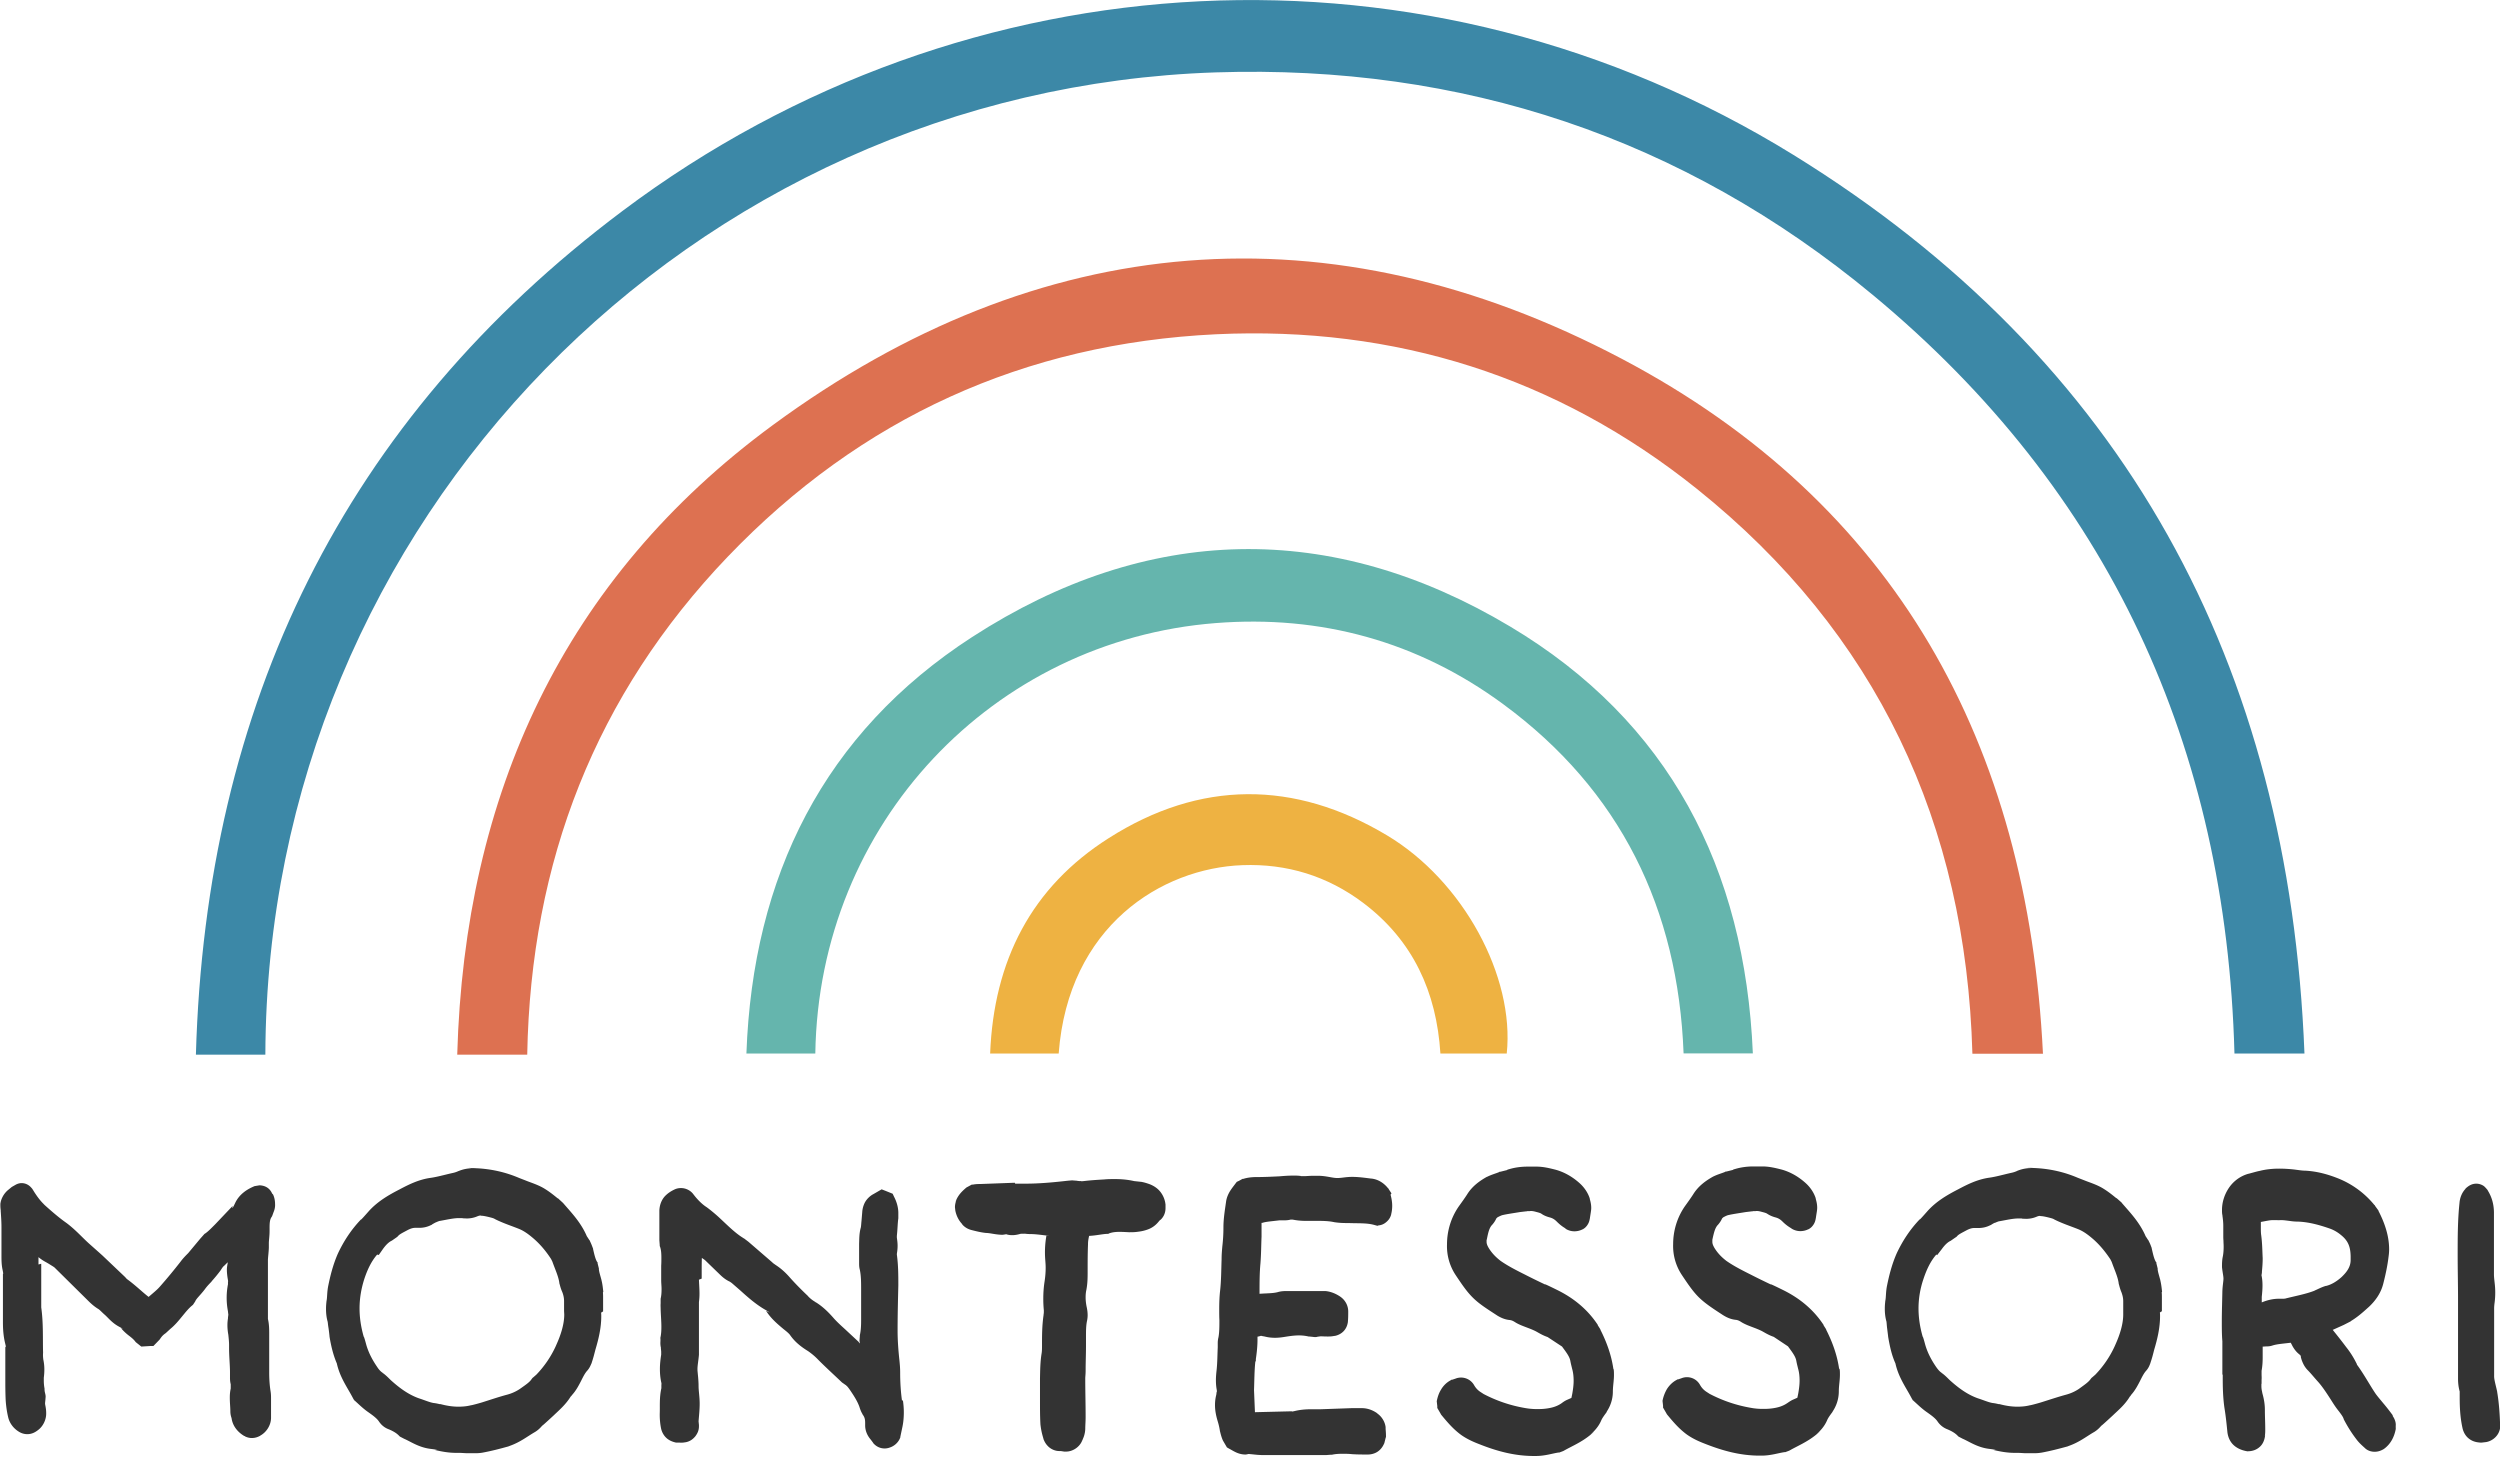 <svg id="Camada_1" data-name="Camada 1" xmlns="http://www.w3.org/2000/svg" viewBox="0 0 136.42 79.48"><defs><style>.cls-4{stroke-width:0;fill:#333}</style></defs><path class="cls-4" d="M14.85 65.13c-.14-.32-.41-.44-.69-.45l-.24.04h-.02l-.02.01c-.39.16-.82.43-1.05.92s-.13.15-.13.15l-.95 1c-.21.21-.37.38-.54.5l-.05.03-.24.27-.65.78c-.13.13-.28.28-.42.47-.35.45-.73.91-1.11 1.34-.16.19-.39.37-.63.58-.36-.28-.72-.64-1.19-.98l-.09-.1-.02-.02-1.22-1.16-.19-.17-.54-.48c-.37-.33-.74-.76-1.24-1.13-.37-.26-.72-.56-1.08-.88s0-.01 0-.01c-.26-.21-.47-.48-.68-.81s0-.02 0-.02a1.46 1.46 0 00-.2-.25.687.687 0 00-.47-.2c-.14 0-.24.04-.32.08l-.21.12-.03.02-.17.14c-.25.2-.41.5-.44.78v.06c0 .17.02.27.02.3v.03c.02.3.04.59.04.87v1.56c0 .23 0 .49.06.77s.02.22.02.22v2.63c0 .36.02.75.12 1.16s.01.1.01.2v1.68c0 .4 0 .81.02 1.23.02.3.06.6.13.9.07.34.29.62.55.79.13.09.3.16.5.16.25 0 .44-.11.58-.22.3-.22.46-.6.45-.93 0-.29-.07-.47-.06-.54 0-.05.02-.17.03-.36 0-.07-.02-.15-.04-.23s-.02-.18-.02-.18v-.03c-.03-.16-.04-.3-.04-.44v-.15c.02-.15.03-.3.03-.45 0-.19-.02-.37-.06-.56-.01-.1-.02-.21-.01-.35s0-.01 0-.01c-.02-.78.02-1.6-.1-2.47v-2.38L2.1 69v-.4c.13.11.27.2.4.27s.3.18.3.18c.1.06.16.1.18.12l1.76 1.74c.16.16.35.35.61.51.08.04.18.16.35.31.19.16.4.45.79.66s.11.08.11.08c.15.18.3.31.43.41.16.12.27.22.34.31l.04.05.15.12.15.12.48-.03h.18l.29-.3.04-.04.03-.04c.1-.15.17-.22.28-.3l.03-.02.25-.23c.27-.22.47-.47.65-.69.19-.23.35-.43.53-.58l.06-.05.08-.12.02-.03.02-.03c.06-.16.28-.34.53-.67.1-.14.23-.28.35-.4h.01v-.02c.16-.18.33-.38.5-.61.08-.13.14-.21.16-.22.08-.07.15-.15.23-.22-.02.13-.05.27-.05.4 0 .17.02.35.05.52s.01.14.01.14v.14a3.88 3.88 0 000 1.48v.02l.02.16-.02.16v.04c-.02.13-.03.25-.03.37 0 .19.02.36.05.53.02.2.04.38.04.55v.17c0 .48.05.92.05 1.33V75.2c0 .23.05.35.04.36v.21c-.04.18-.05.34-.05.5 0 .29.03.53.03.74 0 .23.07.36.07.4.07.45.38.77.69.95h.02l.02.02c.12.06.25.09.37.09.17 0 .32-.05.43-.11h.01l.02-.02c.35-.19.6-.59.59-1v-.09-.16-.4-.35c0-.14 0-.28-.03-.45-.05-.32-.07-.66-.07-1v-1.74-.35c0-.25 0-.53-.07-.83v-.02-.08-3.13c.01-.19.04-.4.05-.65v-.25c0-.16.04-.38.04-.67V67c0-.29.02-.46.11-.59l.03-.05.08-.22c.06-.14.09-.29.08-.44 0-.19-.04-.37-.11-.52zM4.73 70.91zM19.66 66.49zM32.92 70.49c-.02-.19-.04-.39-.09-.6s0-.01 0-.01c-.07-.27-.14-.47-.15-.62v-.04l-.07-.28v-.05l-.04-.05c-.09-.17-.14-.39-.2-.65s0-.02 0-.02a3.24 3.24 0 00-.19-.47v-.02l-.02-.01-.11-.17-.04-.06v-.01c-.33-.75-.85-1.28-1.28-1.78l-.02-.02-.24-.22-.02-.02h-.02c-.22-.18-.48-.39-.79-.57-.34-.19-.68-.29-.95-.4l-.36-.14c-.75-.32-1.52-.49-2.32-.53s-.2 0-.2 0a2 2 0 00-.78.15h-.01l-.02.01a1.4 1.4 0 01-.31.1c-.45.1-.85.22-1.24.27-.64.1-1.17.37-1.66.63-.58.3-1.2.65-1.7 1.22s-.38.4-.38.4c-.54.56-.95 1.19-1.27 1.87-.26.59-.41 1.18-.53 1.77-.07.35-.05.62-.09.81s0 .01 0 .01c-.02.14-.03.29-.03.44 0 .21.02.43.08.66.02.05.02.16.05.34s.06.48.06.48v.02c.08.48.19.98.4 1.47.16.73.55 1.28.82 1.78s.11.18.11.18l.04.06.05.05c.19.17.38.36.64.55.3.21.52.37.64.55.13.19.3.34.55.43.21.09.39.19.53.33l.06.06.23.12c.37.16.8.47 1.43.55s.24.06.24.06c.38.09.76.16 1.17.16h.16c.09 0 .23.01.42.02h.38c.14 0 .3 0 .47-.03.49-.09.95-.21 1.38-.33h.01l.13-.05c.56-.2.97-.53 1.34-.74.27-.16.38-.34.43-.37s.61-.55.61-.55c.28-.27.64-.57.92-1.02l.05-.05.01-.02c.23-.25.37-.52.5-.77.12-.24.22-.44.34-.57.15-.17.19-.31.24-.41s0-.01 0-.01c.09-.25.15-.5.21-.73.17-.57.32-1.18.32-1.83 0-.06 0-.12-.01-.19l.11-.07v-.27-.48c0-.09 0-.18-.01-.28zm-12.26-2.01h.01l.23-.33c.16-.22.31-.37.48-.45l.03-.02.23-.16.04-.03.04-.04c.08-.1.25-.18.51-.32.17-.09.3-.13.43-.13h.23c.24 0 .46-.06.65-.16h.02l.01-.02c.1-.06.17-.1.22-.12h.01l.01-.01c.1-.04.17-.07.21-.07.39-.07.73-.15 1.02-.15h.2v.01l.23.01c.17 0 .37-.03.56-.11s.22-.04.22-.04c.11 0 .25.03.42.07.16.04.28.07.33.11h.01l.01.01c.44.22.88.36 1.28.52.28.11.53.29.81.53.37.32.68.69.96 1.12l.07.14c.15.42.31.76.37 1.09s0 .03 0 .03c.04.16.08.34.17.54.06.15.1.32.1.5v.54l.01.19c0 .5-.17 1.08-.43 1.65l-.03.07a5.59 5.59 0 01-1.06 1.56l-.16.14-.05.04-.04.05c-.11.18-.34.33-.65.55-.21.14-.43.24-.68.31-.49.13-.95.29-1.4.43-.2.06-.39.11-.56.15h-.02c-.23.06-.46.08-.7.08-.31 0-.64-.05-.97-.14H24c-.03 0-.15-.04-.33-.06-.21-.03-.48-.15-.82-.26-.53-.19-1-.52-1.46-.93-.13-.11-.27-.28-.49-.44h-.01l-.01-.02c-.11-.07-.21-.18-.3-.32-.28-.41-.49-.82-.61-1.27s-.12-.37-.12-.37c-.15-.52-.23-1.04-.23-1.55 0-.54.09-1.08.26-1.61.17-.51.38-.96.7-1.33zM49.22 76.43c-.07-.51-.1-1.02-.1-1.55 0-.23-.02-.45-.04-.65-.06-.55-.1-1.09-.1-1.63 0-.81.02-1.63.04-2.45 0-.55 0-1.11-.08-1.69v-.02c0-.06.04-.21.04-.46 0-.26-.05-.43-.04-.51v-.04c.04-.36.04-.67.08-.95v-.23c.01-.35-.09-.67-.23-.94l-.08-.17-.37-.15-.23-.09-.45.26c-.19.1-.35.26-.45.43-.1.18-.15.38-.16.56l-.04.48c-.02.19-.02.32-.05.4-.08.32-.07.6-.08.84v1.05c0 .11 0 .23.04.37.07.34.07.7.07 1.1v1.63c0 .31-.01.58-.07.84v.04l-.02.26s.02.1.02.15a.55.55 0 01-.07-.09l-.73-.68c-.22-.2-.43-.39-.61-.59-.27-.31-.58-.63-.98-.88h-.02l-.01-.02c-.14-.08-.26-.17-.37-.28s0-.01 0-.01c-.35-.33-.7-.68-1.03-1.05-.2-.23-.43-.45-.71-.64s-.23-.17-.23-.17l-1.32-1.14-.25-.19h-.02l-.02-.02c-.47-.29-.89-.73-1.37-1.17-.18-.16-.38-.33-.61-.5-.22-.14-.43-.34-.63-.58l-.15-.19-.02-.02-.02-.02a.854.854 0 00-.88-.19c-.21.09-.43.22-.61.42-.18.21-.28.5-.28.8v1.58l.02.26v.05l.02.05c.06.18.07.38.07.6 0 .13 0 .28-.01.43v.78c0 .17.02.33.02.49 0 .19-.01.36-.05.53v.25c-.01.13 0 .22 0 .28v.02c.01.35.04.68.04.98 0 .21-.01.4-.05.58s0 .02 0 .02v.18c-.01.14 0 .25.02.34s0 .02 0 .02l.02.21v.17c-.04.26-.07.52-.07.78 0 .25.02.5.08.76s0 .02 0 .02v.27c-.12.54-.07 1.01-.09 1.41v.02c0 .25.02.5.07.75.04.21.15.41.31.55.16.14.34.2.51.24h.19c.13.01.23 0 .32-.02h.02c.25-.05.4-.18.52-.32.11-.15.2-.31.2-.55v-.07l-.02-.2c.02-.29.06-.61.06-.96 0-.38-.06-.7-.06-.96 0-.33-.04-.62-.06-.87v-.07c0-.19.05-.44.08-.77v-.02-2.86c.02-.15.03-.3.03-.45 0-.26-.02-.51-.03-.77l.15-.06v-.35c0-.25 0-.52.01-.78.06.05.14.09.2.15s.66.64.66.64c.15.14.34.36.67.51l.1.07.46.4c.4.36.82.74 1.35 1.05s.07.07.07.07v.01c.27.42.62.71.94.98.18.14.32.26.37.34.28.4.64.66.98.87.2.14.38.29.56.48.43.43.87.83 1.29 1.23l.03.02.17.12h.01l.01.02c.04.02.11.1.22.26.21.31.39.59.5.89.04.12.08.26.18.42v.02l.02.02c.09.13.12.23.12.45v.12c0 .28.11.53.26.72s.18.24.18.24l.02.03.03.03a.801.801 0 00.85.19c.22-.07.47-.25.58-.56v-.03l.12-.57c.05-.25.07-.51.07-.77 0-.22-.02-.44-.05-.65zM63.6 65.74a1.34 1.34 0 00-.27-.69c-.16-.21-.38-.35-.62-.44-.12-.04-.26-.09-.44-.12h-.01l-.37-.04c-.35-.08-.7-.11-1.04-.11-.2 0-.4 0-.6.02-.34.02-.68.04-1.03.08s-.2.01-.2.01c-.09 0-.17 0-.26-.02l-.26-.02-.24.02c-.78.09-1.55.16-2.3.16h-.56l-.03-.05-1.89.07c-.1 0-.22 0-.38.03h-.07l-.22.12-.06.03-.05.04c-.17.15-.38.34-.51.63s0 .02 0 .02c-.04.11-.08.24-.08.4l.02.18c.05.25.16.5.35.71s.02.02.02.03c0 .01.01.02.02.03.14.15.3.24.49.29.24.06.5.13.8.16.21 0 .5.09.87.1.07 0 .15-.02.23-.03h.02v.01h.01c.1.03.2.04.3.04.15 0 .29-.03.4-.06.05-.02.14-.02.28-.02.03 0 .13.02.3.02.26 0 .56.04.88.08s0 .01 0 .01a5.236 5.236 0 00-.06 1.35c.01.13.02.26.02.4 0 .24-.02.49-.06.75-.05.32-.07.64-.07.95 0 .21.01.42.03.62 0 .1 0 .16-.01.2s0 .03 0 .03c-.09.59-.09 1.15-.09 1.69 0 .16 0 .3-.02.42-.08.49-.08.95-.09 1.38v1.26c0 .38 0 .77.02 1.17s0 .02 0 .02c.02.25.07.5.14.74s0 .03 0 .03c.05.15.12.32.27.47.15.16.4.28.65.27h.05l.19.03h.08c.35.01.71-.21.87-.53s0-.02.01-.03v-.01c.1-.18.18-.4.19-.66 0-.19.02-.41.02-.66 0-.71-.02-1.41-.02-2.1 0-.09.02-.23.02-.42 0-.45.02-.91.02-1.38v-.49c0-.31 0-.6.06-.87.02-.1.03-.2.03-.29 0-.16-.02-.3-.05-.44-.04-.19-.06-.37-.06-.54 0-.13.01-.27.04-.4.07-.37.07-.7.07-1 0-.5 0-.99.02-1.48v-.02c0-.17.03-.31.06-.45.39-.02.72-.1.97-.11h.07l.06-.03c.17-.06.35-.08.56-.08.16 0 .33.01.52.02h.02c.14 0 .3 0 .49-.03.17-.02.36-.06.56-.14.18-.07.37-.2.52-.38s.12-.12.12-.12c.1-.09.18-.21.22-.32.05-.13.06-.24.06-.34v-.19h-.01zM75.93 65.12l-.15-.23v-.02l-.03-.02c-.2-.26-.53-.51-.95-.54-.32-.04-.66-.09-1.02-.09-.35 0-.61.07-.8.06h-.07c-.24-.01-.57-.12-.99-.12h-.24c-.21 0-.38.02-.52.02h-.18v-.01h-.01c-.13-.02-.26-.02-.39-.02-.28 0-.54.02-.77.04-.42.02-.83.04-1.23.04-.23 0-.49.02-.74.1h-.04l-.2.11-.11.05-.07.09c-.08.11-.18.23-.29.4-.1.16-.2.37-.23.62-.06.43-.14.89-.14 1.39 0 .34-.02.68-.06 1.02s0 .01 0 .01c-.02.21-.04.44-.04.69-.02.59-.02 1.16-.08 1.71-.04.35-.05.69-.05 1.04 0 .19 0 .39.01.58 0 .34 0 .65-.05.93-.03.12-.04.23-.04.32v.23c-.02.43-.02.84-.06 1.22-.02.18-.04.37-.04.57 0 .16.01.33.04.5s0 .14 0 .14l-.02.16c-.05.19-.07.38-.07.57 0 .29.06.58.14.85.05.16.09.32.12.5s0 .02 0 .02c.04.16.08.34.16.53l.02.04.14.24.07.12.12.07c.08.04.19.11.33.18.14.07.33.14.56.14.06 0 .12-.02.18-.03l.21.02c.18.02.37.04.58.04h3.44l.26-.02h.06c.18-.04.36-.05.57-.05.16 0 .33 0 .51.02.3.02.59.02.87.02.18 0 .38-.05.54-.16.16-.11.27-.26.34-.42l.02-.04.07-.28.02-.06v-.06c0-.19-.02-.33-.02-.42v-.06c-.04-.3-.21-.55-.4-.7s0-.01 0-.01c-.25-.19-.57-.33-.93-.32h-.55l-1.68.06h-.52c-.26 0-.55.02-.85.09s-.16.02-.16.02l-2.04.05-.05-1.2c.02-.57.02-1.07.07-1.54l.03-.07v-.09c.05-.34.09-.7.09-1.08v-.14c.05-.01.1-.02.16-.04s.06 0 .06 0l.17.03c.19.05.38.07.57.07.21 0 .41-.03.59-.06.25-.04.49-.07.71-.07.18 0 .36.02.53.06h.04l.28.03h.09l.09-.02.15-.02c.09 0 .22.01.38.01.09 0 .22 0 .36-.03s0 0 .01 0h.02c.39-.08.66-.35.72-.75.02-.22.02-.41.02-.59 0-.2-.07-.4-.17-.54-.1-.15-.23-.25-.35-.32-.23-.14-.48-.23-.73-.25H70.25c-.15 0-.33 0-.53.06-.27.07-.6.06-.99.09 0-.57 0-1.13.05-1.66.04-.51.04-.99.06-1.46v-.67-.08h.04c.12-.04.26-.06.42-.08l.53-.06h.29c.09 0 .2-.01.31-.04h.1c.25.05.48.07.7.07h.53c.38 0 .72 0 1.04.07s.01 0 .01 0c.29.05.56.05.8.05.53.02.98-.01 1.37.1s.18.03.18.03c.21 0 .36-.08.47-.17.11-.09.21-.2.27-.38s0-.01 0-.01c.05-.17.07-.35.07-.51 0-.19-.03-.37-.07-.53l-.02-.08zM88.04 74.73v-.02c-.11-.77-.37-1.48-.71-2.15v-.02l-.14-.22v-.02c-.55-.84-1.31-1.46-2.2-1.9s-.66-.3-.66-.3c-.38-.18-.75-.36-1.12-.55-.48-.24-.93-.47-1.33-.75-.27-.21-.48-.43-.65-.71-.08-.14-.11-.23-.11-.33v-.11h.01c.08-.41.14-.66.3-.82.13-.15.19-.27.22-.34l.06-.06c.11-.06.2-.1.26-.12.3-.07.62-.11.97-.17l.34-.04h.03l.03-.01h.13c.09-.02.21 0 .35.04.16.04.25.07.29.1.14.1.3.16.45.2.15.04.26.1.39.23s.27.25.44.35.02.01.02.02l.02.02c.14.09.31.14.48.14.16 0 .32-.04.45-.11h.02l.02-.02c.16-.09.27-.27.31-.39.04-.12.04-.18.05-.2v-.02l.05-.32c.01-.07.02-.14.02-.21 0-.2-.04-.35-.07-.46s0-.03 0-.03c-.11-.36-.33-.66-.58-.88-.36-.32-.79-.58-1.29-.72-.32-.08-.67-.17-1.05-.17H83.37c-.35 0-.7.04-1.05.15h-.03l-.06.04-.36.09h-.04l-.03.02c-.16.07-.4.13-.66.26h-.01c-.39.22-.8.51-1.08.97-.13.2-.28.41-.44.63-.44.63-.65 1.36-.65 2.09a2.853 2.853 0 00.46 1.65c.38.57.62.92.94 1.24.32.32.67.55 1.24.92s.06.04.06.04c.19.12.42.24.71.27.1.01.18.04.29.11.14.09.26.14.35.18.27.11.51.19.7.28.17.07.39.24.74.36l.79.52.02.03c.23.31.39.53.43.75.03.17.07.31.1.44.06.21.08.43.08.65 0 .22-.03.45-.07.68v0c-.02.11-.04.19-.05.25-.04.02-.11.05-.2.09-.17.07-.28.16-.35.21-.25.17-.53.25-.88.29-.16.02-.32.02-.47.02-.22 0-.43-.02-.65-.06a7.61 7.61 0 01-2.24-.76l-.2-.13c-.14-.1-.24-.21-.33-.37a.82.82 0 00-1.01-.34l-.18.06h-.04l-.04.03c-.23.12-.41.31-.52.5-.12.19-.18.38-.22.55l-.02.09.03.27v.1l.18.31.02.04.03.04c.3.36.62.75 1.07 1.08.34.24.69.39 1.03.52.91.36 1.88.63 2.93.63h.12c.5 0 .9-.14 1.24-.19h.04l.16-.06.05-.02.04-.02c.42-.24.94-.45 1.43-.85s.01-.02.01-.02c.2-.18.45-.43.6-.79.05-.11.14-.24.26-.4s0-.02 0-.02c.23-.32.37-.72.37-1.14 0-.17.02-.35.04-.55.01-.11.02-.23.02-.35s0-.23-.02-.35zM100.36 74.73v-.02c-.11-.77-.37-1.48-.71-2.15v-.02l-.14-.22v-.02c-.55-.84-1.31-1.46-2.2-1.9s-.66-.3-.66-.3c-.38-.18-.75-.36-1.12-.55-.48-.24-.93-.47-1.33-.75-.27-.21-.48-.43-.65-.71-.08-.14-.11-.23-.11-.33v-.11c.09-.41.15-.66.31-.82.13-.15.19-.27.22-.34l.06-.06c.11-.06.19-.1.26-.12.3-.07.62-.11.97-.17l.34-.04h.03l.03-.01h.13c.09-.02.21 0 .35.04.16.04.25.07.29.1.15.1.3.16.45.2.15.04.26.1.39.23s.28.25.45.35.01 0 .02.01l.02.02c.14.09.31.14.48.14.16 0 .32-.04.45-.11h.02l.02-.02c.16-.09.27-.27.31-.39.04-.12.04-.18.05-.2v-.02l.05-.32c.01-.07.02-.14.02-.21 0-.2-.04-.35-.07-.46s0-.03 0-.03c-.11-.36-.33-.66-.58-.88-.36-.32-.79-.58-1.29-.72-.32-.08-.67-.17-1.05-.17H95.7c-.35 0-.7.04-1.05.15h-.03l-.06.04-.36.09h-.04l-.03.02c-.16.07-.4.13-.66.26-.39.22-.8.51-1.08.97-.13.2-.28.41-.44.63-.44.63-.65 1.36-.65 2.09a2.853 2.853 0 00.46 1.65c.38.57.62.92.94 1.24.32.31.67.55 1.24.92l.06.04c.19.12.42.24.71.27.1.01.18.04.29.11.14.09.26.14.35.18.27.11.51.19.7.28.17.07.39.24.74.36l.78.52.02.03c.23.31.39.53.43.75.03.17.07.31.1.44.06.21.08.43.08.65 0 .22-.03.45-.07.68v0c-.02.11-.04.19-.05.25-.04.02-.11.05-.2.09-.17.07-.28.16-.36.21-.25.17-.53.25-.88.29-.16.02-.32.02-.47.02-.22 0-.43-.02-.64-.06a7.61 7.61 0 01-2.24-.76l-.2-.13c-.14-.1-.24-.21-.33-.37a.81.81 0 00-1.01-.35l-.18.06h-.04l-.04.03c-.23.12-.41.31-.53.5-.11.19-.18.38-.22.55l-.02.09.03.27v.1l.18.31.02.04.03.04c.3.36.62.75 1.07 1.08.34.24.69.39 1.03.52.92.36 1.88.63 2.93.63h.12c.5 0 .9-.14 1.25-.19h.04l.16-.06.05-.02.04-.02c.42-.24.94-.45 1.43-.85s.01-.02.01-.02c.21-.18.45-.43.6-.79.05-.11.14-.24.26-.4s0-.01 0-.01c.23-.32.37-.72.37-1.15 0-.17.02-.35.04-.55.01-.11.02-.23.02-.35s0-.23-.02-.35zM117.98 70.49c-.02-.19-.04-.38-.09-.6s0-.01 0-.01c-.07-.27-.14-.47-.15-.62v-.04l-.07-.28v-.05l-.04-.05c-.09-.17-.14-.39-.2-.65s0-.03 0-.03c-.06-.2-.13-.35-.19-.46v-.02l-.02-.01-.11-.17-.04-.06v-.01c-.33-.75-.85-1.28-1.28-1.78l-.02-.03-.25-.22-.02-.02h-.02c-.22-.18-.48-.39-.79-.57-.34-.19-.68-.29-.95-.4l-.36-.14c-.75-.32-1.52-.49-2.32-.53s-.2 0-.2 0a2 2 0 00-.78.15h-.01l-.01.01a1.4 1.4 0 01-.31.1c-.45.1-.85.22-1.24.27-.64.1-1.17.37-1.66.63-.58.3-1.2.65-1.7 1.22s-.38.4-.38.4c-.54.56-.95 1.19-1.27 1.87-.26.59-.41 1.18-.53 1.77-.07.35-.05.62-.09.81s0 .01 0 .01c-.02.14-.03.29-.03.44 0 .21.02.43.08.66.02.05.02.16.04.35l.06.48v.02c.08.47.18.98.4 1.47.16.73.55 1.28.82 1.78s.11.18.11.18l.04.06.05.05c.19.17.38.36.64.55.3.21.52.37.64.55.13.19.31.34.55.43.21.09.39.19.53.33l.06.06.23.12c.37.16.8.47 1.43.55s.24.06.24.06c.38.09.76.16 1.17.16h.16c.09 0 .23.01.42.02h.39c.14 0 .3 0 .47-.03h.01c.49-.09.95-.21 1.39-.33h.01l.13-.05c.56-.2.97-.53 1.34-.74.27-.16.38-.34.43-.37s.61-.55.61-.55c.28-.27.65-.57.92-1.02l.05-.05v-.02c.23-.25.37-.52.5-.77.12-.24.22-.44.34-.57.15-.17.19-.31.23-.41s0-.01 0-.01c.09-.25.15-.49.21-.73.17-.57.32-1.18.32-1.84 0-.06 0-.12-.01-.19l.11-.07v-.27-.48c0-.09 0-.18-.01-.28zm-12.26-2v-.02l.24-.31c.16-.22.31-.37.48-.45l.03-.02.23-.16.05-.03.04-.04c.08-.1.25-.18.51-.32.17-.09.3-.13.43-.13h.24c.24 0 .46-.06.65-.16h.02l.02-.02c.1-.06.16-.1.22-.11h.01l.01-.01c.1-.04.17-.07.21-.07.39-.07.73-.15 1.02-.15h.2v.01l.23.01c.17 0 .37-.03.56-.11s.22-.04.22-.04c.11 0 .25.03.42.07.16.04.28.07.33.11h.01l.01.01c.44.22.88.36 1.28.52.28.11.53.29.81.53.37.32.68.7.96 1.12l.07.14c.15.42.31.76.37 1.09s0 .03 0 .03c.04.16.08.34.16.53s0 .01 0 .01c.06.14.1.31.1.49v.72c0 .5-.17 1.08-.43 1.65l-.03.07a5.59 5.59 0 01-1.06 1.56l-.16.14-.05.04-.04.05c-.12.18-.35.33-.65.55-.21.14-.43.24-.68.31-.48.13-.95.29-1.4.43-.2.06-.39.11-.56.15h-.02c-.23.06-.46.08-.7.08-.31 0-.64-.05-.97-.14h-.04c-.03 0-.15-.04-.33-.06-.21-.03-.48-.15-.82-.26-.53-.19-1-.52-1.46-.93-.13-.11-.27-.28-.49-.44h-.01l-.01-.02c-.11-.07-.2-.18-.3-.32-.28-.41-.49-.82-.61-1.27s-.12-.37-.12-.37c-.15-.52-.23-1.04-.23-1.55 0-.54.09-1.08.27-1.61.17-.51.38-.96.7-1.33zM104.72 66.49zM130.57 77.24s0-.01-.01-.02c-.17-.23-.34-.45-.52-.66-.17-.21-.34-.4-.45-.57-.31-.47-.6-1.01-.98-1.53v-.03l-.02-.03a4.76 4.76 0 00-.57-.9c-.23-.31-.47-.61-.71-.91 0 0 0-.01-.02-.02l.6-.27.37-.19h.01l.01-.02c.4-.24.71-.53.99-.78.35-.33.65-.74.78-1.26.12-.47.23-.97.29-1.48.02-.14.03-.27.03-.4 0-.77-.27-1.49-.58-2.09v-.02l-.19-.26v-.02l-.03-.02a4.915 4.915 0 00-1.94-1.44c-.57-.23-1.19-.41-1.87-.44-.13 0-.32-.03-.55-.06a7.55 7.55 0 00-.83-.05c-.34 0-.7.03-1.06.12s0 0-.01 0c-.22.05-.42.11-.61.16h-.01c-.46.13-.83.42-1.07.78-.24.36-.37.78-.37 1.19 0 .09 0 .19.02.28s0 .02 0 .02c.03.19.05.38.05.57v.52c0 .09 0 .19.01.29 0 .11.01.21.01.32 0 .18-.01.35-.04.52-.05.22-.05.42-.05.57v.04c.03.28.08.49.08.62 0 .15-.05.39-.06.71-.01.54-.03 1.09-.03 1.65 0 .35 0 .7.03 1.06v1.82h.02v.1c0 .59.01 1.2.11 1.82.06.38.1.77.14 1.17.02.25.11.5.28.69.17.19.41.31.65.37s.22.03.22.03c.22 0 .44-.08.6-.22.16-.13.26-.33.3-.56s0-.02 0-.04v-.02c.02-.13.02-.25.02-.34 0-.38-.02-.74-.02-1.08 0-.3-.05-.58-.12-.84s0-.03 0-.03c-.05-.16-.07-.3-.07-.42v-.13h.01v-.21c.01-.13 0-.22 0-.28v-.22c.05-.27.06-.52.06-.75v-.35-.22h.04l.16-.01c.08 0 .19 0 .34-.05.25-.08.59-.1.99-.15.03.05.06.11.1.19.07.12.17.28.34.42s.08.1.13.24 0 .02 0 .02c.06.15.13.39.35.62.19.19.36.41.58.65.23.26.44.58.66.92.14.22.28.45.46.67.12.16.22.29.26.4s0 .02 0 .02c.2.39.43.76.69 1.1.16.22.34.37.47.49.16.16.37.21.54.21.19 0 .35-.06.5-.15.41-.29.58-.72.65-1.08s0-.01 0-.01v-.17c.02-.18-.05-.38-.17-.55zm-4.27-6.81c-.46.18-1 .28-1.56.42-.05.02-.14.02-.28.02h-.11c-.33 0-.64.08-.93.2v-.18-.1-.02c.02-.2.04-.4.04-.62 0-.17-.01-.35-.05-.54s0-.02 0-.02l.02-.17v-.02-.02c.02-.22.04-.45.04-.7v-.03c-.02-.38-.02-.79-.08-1.24-.02-.13-.02-.27-.02-.42v-.31c.27-.05.49-.1.64-.1H124.25c.09.01.16 0 .2 0h.04c.12 0 .26.02.42.04.14.02.29.04.47.04.6.02 1.18.18 1.78.39.21.08.4.19.58.34.39.31.52.64.53 1.17v.19c0 .36-.18.64-.51.95-.26.23-.54.4-.83.47h-.02c-.26.08-.45.19-.6.25zm-3.1-3.72zM130.34 68.56zM130.05 70.04zM136.42 77.6c-.02-.53-.06-1.07-.15-1.62s0-.01 0-.01c-.08-.4-.18-.69-.17-.91V71.4c0-.09.01-.21.03-.35a4.361 4.361 0 000-1.03c-.02-.18-.04-.34-.04-.48V67.3v-1.11c0-.43-.1-.83-.31-1.18s0-.01 0-.01c-.06-.09-.13-.18-.23-.27a.729.729 0 00-.42-.14c-.25 0-.42.12-.55.23s-.01.02-.01.02c-.23.22-.34.53-.36.8-.1.95-.1 1.89-.1 2.81 0 .83.02 1.65.02 2.46v4.33c0 .2.02.44.09.69v.14c0 .28 0 .57.02.88.02.32.06.64.13.96.04.2.14.4.29.54.15.14.33.22.52.25s.24.02.24.02l.25-.03c.37-.07.71-.37.76-.8v-.03-.27-.02z"/><g stroke-width="0"><path d="M14.47 57.55h-3.78c.54-19.1 8.06-34.62 23.28-46.04C52.78-2.61 77.92-3.86 97.86 8.45c18.09 11.17 27.06 27.79 27.89 49.04h-3.82c-.45-16.74-6.83-30.7-19.74-41.4C91.84 7.51 79.77 3.51 66.34 3.95c-28.52.94-51.77 24.38-51.86 53.6z" fill="#3c88a7"/><path d="M111.49 57.5h-3.86c-.35-12.57-5.22-22.96-15.03-30.82-7.64-6.12-16.47-8.9-26.24-8.44-10.47.5-19.4 4.57-26.65 12.14-7.21 7.54-10.75 16.63-10.94 27.17h-3.82c.4-14.22 5.82-25.98 17.23-34.36 14.54-10.68 30.38-12.02 46.32-3.61 14.94 7.88 22.15 20.99 22.98 37.91z" fill="#dd7151"/><path d="M44.5 57.49h-3.77c.35-9.69 4.23-17.49 12.32-22.73 9.55-6.18 19.58-6.41 29.36-.57 8.66 5.17 12.81 13.18 13.24 23.29h-3.78c-.3-7.88-3.44-14.35-9.85-19.06C77.37 35 72.08 33.55 66.34 34c-12.14.95-21.66 10.91-21.85 23.49z" fill="#65b5ad"/><path d="M57.76 57.49h-3.73c.2-5.07 2.25-9.08 6.48-11.76 4.97-3.16 10.12-3.17 15.17-.15 4.17 2.49 6.98 7.71 6.54 11.91H78.6c-.21-3.35-1.49-6.17-4.21-8.22-1.95-1.47-4.17-2.15-6.59-2.06-4.41.16-9.51 3.32-10.03 10.28z" fill="#eeb242"/></g></svg>